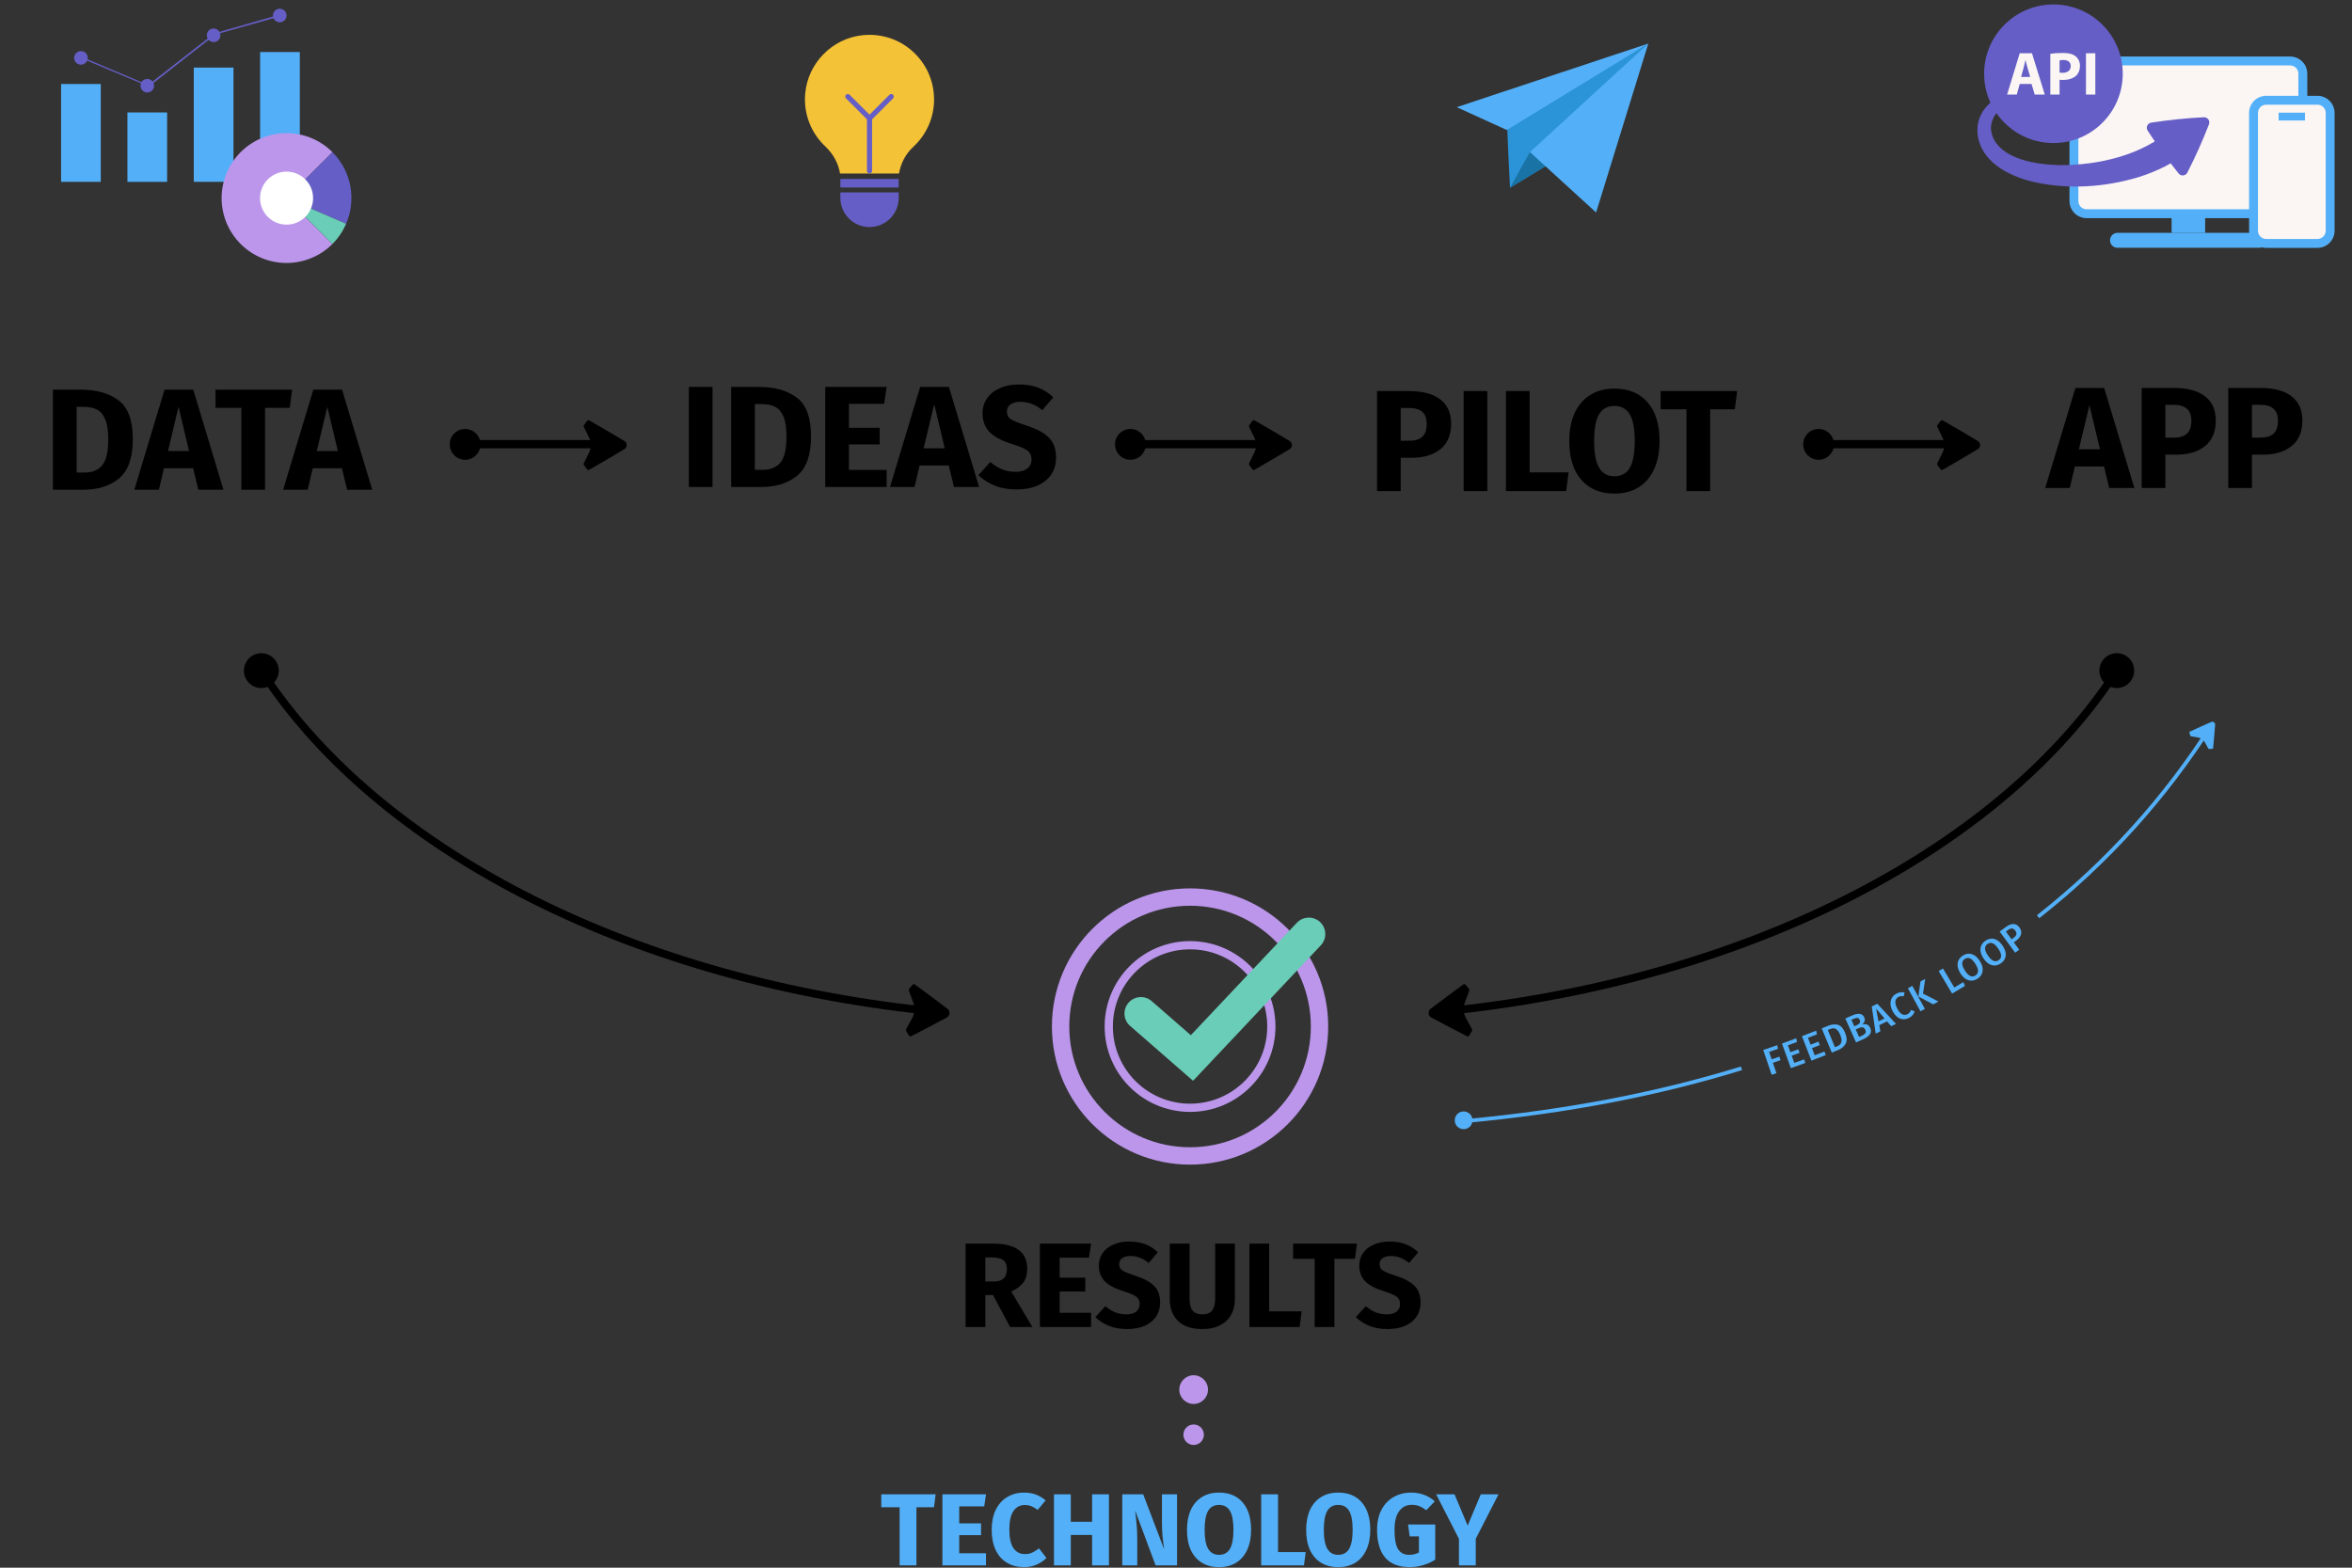 <svg width="270" height="180" viewBox="0 0 270 180" fill="none" xmlns="http://www.w3.org/2000/svg">
<rect x="0" y="0" width="270" height="180" fill="#333333" stroke="none"/>
<path d="M173.035 14.293C172.973 14.572 173.343 21.551 173.343 21.551L182.423 16.037L189.216 5L173.034 14.293H173.035Z" fill="#2B93D8"/>
<path d="M175.629 17.461L173.343 21.551L178.984 18.156L175.629 17.461Z" fill="#1973A5"/>
<path d="M189.218 5L175.629 17.461L183.226 24.398L189.218 5Z" fill="#53B0F8"/>
<path d="M189.218 5L167.228 12.305L172.973 14.926L189.218 5Z" fill="#53B0F8"/>
<path d="M161.791 44.902C163.306 44.902 164.483 45.217 165.323 45.847C166.163 46.477 166.583 47.411 166.583 48.649C166.583 49.942 166.168 50.92 165.339 51.584C164.521 52.236 163.422 52.562 162.04 52.562H160.797V56.392H158.078V44.902H161.791ZM161.808 50.605C162.449 50.605 162.935 50.456 163.267 50.158C163.61 49.848 163.781 49.345 163.781 48.649C163.781 47.444 163.107 46.842 161.758 46.842H160.797V50.605H161.808ZM170.738 44.902V56.392H168.019V44.902H170.738ZM175.595 44.902V54.236H180.071L179.79 56.392H172.876V44.902H175.595ZM185.322 44.62C186.958 44.62 188.229 45.145 189.135 46.195C190.053 47.245 190.511 48.726 190.511 50.639C190.511 51.888 190.301 52.965 189.881 53.872C189.472 54.778 188.876 55.474 188.091 55.961C187.317 56.436 186.394 56.673 185.322 56.673C184.25 56.673 183.327 56.436 182.553 55.961C181.78 55.485 181.183 54.8 180.763 53.905C180.354 52.998 180.149 51.91 180.149 50.639C180.149 49.401 180.354 48.328 180.763 47.422C181.183 46.516 181.78 45.825 182.553 45.35C183.327 44.864 184.25 44.62 185.322 44.62ZM185.322 46.61C184.537 46.61 183.952 46.93 183.565 47.571C183.189 48.201 183.001 49.224 183.001 50.639C183.001 52.053 183.194 53.081 183.581 53.722C183.968 54.363 184.548 54.684 185.322 54.684C186.118 54.684 186.704 54.369 187.079 53.739C187.466 53.098 187.66 52.064 187.66 50.639C187.66 49.213 187.466 48.185 187.079 47.555C186.693 46.925 186.107 46.61 185.322 46.61ZM199.419 44.902L199.153 46.991H196.318V56.392H193.599V46.991H190.632V44.902H199.419Z" fill="black"/>
<path d="M81.797 44.427V55.916H79.078V44.427H81.797ZM87.135 44.427C88.936 44.427 90.379 44.836 91.462 45.653C92.556 46.46 93.103 47.947 93.103 50.113C93.103 52.246 92.573 53.75 91.512 54.623C90.451 55.485 89.074 55.916 87.383 55.916H83.935V44.427H87.135ZM86.654 46.4V53.943H87.549C88.444 53.943 89.124 53.667 89.588 53.114C90.053 52.55 90.285 51.55 90.285 50.113C90.285 49.13 90.169 48.367 89.937 47.825C89.704 47.284 89.389 46.913 88.992 46.715C88.594 46.505 88.102 46.4 87.516 46.4H86.654ZM101.78 44.427L101.498 46.366H97.453V49.118H100.984V51.025H97.453V53.96H101.78V55.916H94.734V44.427H101.78ZM109.512 55.916L108.915 53.446H105.566L104.986 55.916H102.168L105.633 44.427H108.932L112.397 55.916H109.512ZM106.031 51.473H108.451L107.241 46.4L106.031 51.473ZM116.937 44.145C117.799 44.145 118.545 44.266 119.175 44.51C119.816 44.753 120.397 45.123 120.916 45.62L119.656 47.096C118.871 46.455 118.031 46.134 117.136 46.134C116.661 46.134 116.285 46.234 116.009 46.433C115.732 46.621 115.594 46.897 115.594 47.262C115.594 47.516 115.655 47.726 115.777 47.892C115.898 48.046 116.114 48.196 116.423 48.339C116.733 48.483 117.197 48.654 117.816 48.853C118.988 49.229 119.85 49.693 120.402 50.246C120.955 50.788 121.231 51.561 121.231 52.567C121.231 53.285 121.049 53.921 120.684 54.474C120.319 55.015 119.794 55.441 119.109 55.75C118.424 56.049 117.611 56.198 116.672 56.198C115.732 56.198 114.898 56.049 114.168 55.75C113.45 55.452 112.831 55.054 112.312 54.556L113.688 53.048C114.13 53.424 114.583 53.705 115.047 53.893C115.522 54.081 116.036 54.175 116.589 54.175C117.153 54.175 117.595 54.054 117.915 53.81C118.247 53.556 118.413 53.208 118.413 52.766C118.413 52.479 118.352 52.241 118.23 52.053C118.109 51.854 117.899 51.677 117.6 51.523C117.302 51.368 116.871 51.202 116.307 51.025C115.036 50.638 114.13 50.163 113.588 49.599C113.058 49.036 112.792 48.323 112.792 47.461C112.792 46.797 112.969 46.217 113.323 45.72C113.677 45.211 114.168 44.825 114.798 44.559C115.428 44.283 116.141 44.145 116.937 44.145Z" fill="black"/>
<path d="M107.227 11.415C107.227 13.57 106.307 15.512 104.836 16.867C103.959 17.673 103.4 18.758 103.205 19.92H96.434C96.238 18.735 95.633 17.653 94.742 16.812C93.149 15.316 92.218 13.124 92.437 10.721C92.752 7.255 95.514 4.43 98.974 4.047C103.443 3.552 107.225 7.041 107.225 11.413L107.227 11.415Z" fill="#F4C237"/>
<path d="M99.818 13.876C99.743 13.876 99.667 13.848 99.61 13.789L97.117 11.296C97.001 11.18 97.001 10.993 97.117 10.88C97.232 10.765 97.419 10.765 97.532 10.88L99.818 13.166L102.104 10.88C102.219 10.765 102.406 10.765 102.52 10.88C102.633 10.995 102.635 11.182 102.52 11.296L100.026 13.789C99.969 13.846 99.894 13.876 99.818 13.876Z" fill="#655EC6"/>
<path d="M99.818 19.921C99.656 19.921 99.523 19.795 99.523 19.64V13.57C99.523 13.415 99.656 13.289 99.818 13.289C99.981 13.289 100.113 13.415 100.113 13.57V19.64C100.113 19.795 99.981 19.921 99.818 19.921Z" fill="#655EC6"/>
<path d="M99.814 26.069C101.667 26.069 103.164 24.573 103.164 22.727V22.086H96.472V22.727C96.472 24.573 97.968 26.069 99.814 26.069Z" fill="#655EC6"/>
<path d="M103.164 20.544H96.472V21.527H103.164V20.544Z" fill="#655EC6"/>
<path d="M242.129 56.033L241.532 53.562H238.183L237.603 56.033H234.784L238.25 44.543H241.549L245.014 56.033H242.129ZM238.647 51.59H241.068L239.858 46.516L238.647 51.59ZM249.571 44.543C251.085 44.543 252.262 44.858 253.102 45.488C253.942 46.118 254.362 47.052 254.362 48.29C254.362 49.583 253.948 50.562 253.119 51.225C252.301 51.877 251.201 52.203 249.819 52.203H248.576V56.033H245.857V44.543H249.571ZM249.587 50.246C250.228 50.246 250.715 50.097 251.046 49.799C251.389 49.489 251.56 48.986 251.56 48.29C251.56 47.085 250.886 46.483 249.537 46.483H248.576V50.246H249.587ZM259.512 44.543C261.026 44.543 262.203 44.858 263.043 45.488C263.883 46.118 264.303 47.052 264.303 48.29C264.303 49.583 263.889 50.562 263.06 51.225C262.242 51.877 261.142 52.203 259.76 52.203H258.517V56.033H255.798V44.543H259.512ZM259.528 50.246C260.169 50.246 260.656 50.097 260.987 49.799C261.33 49.489 261.501 48.986 261.501 48.29C261.501 47.085 260.827 46.483 259.479 46.483H258.517V50.246H259.528Z" fill="black"/>
<g clip-path="url(#clip0_154_2044)">
<path d="M238.08 23.086V8.454C238.08 7.651 238.732 7.001 239.533 7.001H262.901C263.703 7.001 264.353 7.653 264.353 8.454V23.086C264.353 23.888 263.702 24.539 262.901 24.539H239.533C238.73 24.539 238.08 23.887 238.08 23.086Z" fill="#FBF6F4"/>
<path d="M262.9 25.05H239.533C238.45 25.05 237.569 24.168 237.569 23.086V8.454C237.569 7.37 238.451 6.49 239.533 6.49H262.901C263.984 6.49 264.865 7.371 264.865 8.454V23.086C264.865 24.169 263.983 25.05 262.901 25.05H262.9ZM239.533 7.512C239.013 7.512 238.591 7.935 238.591 8.454V23.086C238.591 23.605 239.014 24.027 239.533 24.027H262.901C263.42 24.027 263.843 23.605 263.843 23.086V8.454C263.843 7.935 263.42 7.512 262.901 7.512H239.533Z" fill="#53B0F8"/>
<path d="M253.141 24.795H249.291V26.735H253.141V24.795Z" fill="#53B0F8"/>
<path d="M259.353 26.734H243.079C242.605 26.734 242.221 27.118 242.221 27.592V27.593C242.221 28.067 242.605 28.45 243.079 28.45H259.353C259.826 28.45 260.21 28.067 260.21 27.593V27.592C260.21 27.118 259.826 26.734 259.353 26.734Z" fill="#53B0F8"/>
<path d="M258.695 26.497V12.964C258.695 12.161 259.347 11.511 260.148 11.511H266.034C266.837 11.511 267.487 12.162 267.487 12.964V26.497C267.487 27.299 266.836 27.95 266.034 27.95H260.148C259.346 27.95 258.695 27.298 258.695 26.497Z" fill="#FBF6F4"/>
<path d="M266.035 28.46H260.148C259.065 28.46 258.185 27.579 258.185 26.497V12.963C258.185 11.88 259.066 10.999 260.148 10.999H266.035C267.118 10.999 267.999 11.881 267.999 12.963V26.497C267.999 27.58 267.117 28.46 266.035 28.46ZM260.15 12.022C259.63 12.022 259.208 12.445 259.208 12.963V26.497C259.208 27.015 259.631 27.438 260.15 27.438H266.036C266.556 27.438 266.978 27.015 266.978 26.497V12.963C266.978 12.443 266.555 12.022 266.036 12.022H260.15Z" fill="#53B0F8"/>
<path d="M264.37 13.172H261.813V13.597H264.37V13.172Z" fill="#FBF6F4"/>
<path d="M264.606 12.937H261.578V13.834H264.606V12.937Z" fill="#53B0F8"/>
<path d="M239.365 8.657C236.418 9.223 227.284 11.334 228.701 15.563C229.68 18.299 233.763 18.894 236.362 18.957C240.858 18.997 245.953 17.832 249.317 14.774L251.475 17.128C249.719 18.678 247.613 19.672 245.415 20.364C241.598 21.492 237.497 21.778 233.594 20.922C230.938 20.32 227.85 18.904 227.117 15.998C225.842 10.111 235.238 8.811 239.365 8.655V8.657Z" fill="#655EC6"/>
<path d="M235.727 16.424C240.121 16.424 243.683 12.861 243.683 8.467C243.683 4.073 240.121 0.511 235.727 0.511C231.333 0.511 227.771 4.073 227.771 8.467C227.771 12.861 231.333 16.424 235.727 16.424Z" fill="#655EC6"/>
<path d="M231.856 9.639L231.518 10.857H230.406L231.855 6.114H233.262L234.733 10.857H233.579L233.212 9.639H231.854H231.856ZM233.059 8.837L232.764 7.831C232.679 7.55 232.595 7.199 232.525 6.916H232.511C232.44 7.197 232.37 7.556 232.292 7.831L232.011 8.837H233.06H233.059Z" fill="#FBF6F4"/>
<path d="M235.37 6.178C235.701 6.122 236.165 6.08 236.819 6.08C237.473 6.08 237.952 6.206 238.268 6.459C238.571 6.698 238.775 7.093 238.775 7.557C238.775 8.02 238.619 8.415 238.338 8.682C237.973 9.027 237.431 9.182 236.797 9.182C236.657 9.182 236.53 9.175 236.43 9.16V10.856H235.369V6.177L235.37 6.178ZM236.432 8.331C236.524 8.353 236.636 8.359 236.791 8.359C237.361 8.359 237.712 8.07 237.712 7.585C237.712 7.149 237.409 6.888 236.875 6.888C236.657 6.888 236.508 6.91 236.432 6.931V8.331Z" fill="#FBF6F4"/>
<path d="M240.536 6.114V10.857H239.459V6.114H240.536Z" fill="#FBF6F4"/>
<path d="M252.994 13.462C253.428 13.44 253.739 13.872 253.582 14.276C252.849 16.164 252.02 18.014 251.097 19.818C250.899 20.204 250.37 20.259 250.098 19.921C248.829 18.341 247.642 16.698 246.541 14.998C246.304 14.633 246.523 14.147 246.952 14.081C248.954 13.772 250.971 13.565 252.994 13.462Z" fill="#655EC6"/>
</g>
<path d="M11.568 9.648H7.014V20.878H11.568V9.648Z" fill="#53B0F8"/>
<path d="M19.184 12.911H14.629V20.88H19.184V12.911Z" fill="#53B0F8"/>
<path d="M26.801 7.758H22.246V20.878H26.801V7.758Z" fill="#53B0F8"/>
<path d="M34.416 5.976H29.861V20.878H34.416V5.976Z" fill="#53B0F8"/>
<path d="M9.281 6.49L17.008 9.758L24.61 3.826L32.091 1.682L32.134 1.691L31.97 1.618L32.34 1.603L32.14 1.88L24.738 3.96L17.104 9.928L17.074 9.934L9.31 6.673" fill="#655EC6"/>
<path d="M9.292 7.425C8.861 7.425 8.512 7.076 8.512 6.645C8.512 6.214 8.861 5.865 9.292 5.865C9.723 5.865 10.072 6.214 10.072 6.645C10.072 7.076 9.723 7.425 9.292 7.425Z" fill="#655EC6"/>
<path d="M16.908 10.623C16.477 10.623 16.127 10.274 16.127 9.843C16.127 9.412 16.477 9.063 16.908 9.063C17.338 9.063 17.688 9.412 17.688 9.843C17.688 10.274 17.338 10.623 16.908 10.623Z" fill="#655EC6"/>
<path d="M24.522 4.833C24.092 4.833 23.742 4.484 23.742 4.053C23.742 3.622 24.092 3.273 24.522 3.273C24.953 3.273 25.303 3.622 25.303 4.053C25.303 4.484 24.953 4.833 24.522 4.833Z" fill="#655EC6"/>
<path d="M32.115 2.56C31.684 2.56 31.335 2.211 31.335 1.78C31.335 1.349 31.684 1 32.115 1C32.546 1 32.895 1.349 32.895 1.78C32.895 2.211 32.546 2.56 32.115 2.56Z" fill="#655EC6"/>
<path d="M9.277 44.742C11.079 44.742 12.521 45.151 13.605 45.969C14.699 46.776 15.246 48.263 15.246 50.429C15.246 52.562 14.716 54.066 13.654 54.939C12.593 55.801 11.217 56.232 9.526 56.232H6.078V44.742H9.277ZM8.797 46.715V54.259H9.692C10.587 54.259 11.267 53.983 11.731 53.43C12.195 52.866 12.428 51.866 12.428 50.429C12.428 49.446 12.312 48.683 12.079 48.141C11.847 47.6 11.532 47.229 11.134 47.03C10.736 46.82 10.245 46.715 9.659 46.715H8.797ZM22.766 56.232L22.169 53.762H18.82L18.24 56.232H15.422L18.887 44.742H22.186L25.651 56.232H22.766ZM19.285 51.789H21.705L20.495 46.715L19.285 51.789ZM33.527 44.742L33.262 46.831H30.427V56.232H27.708V46.831H24.74V44.742H33.527ZM39.848 56.232L39.251 53.762H35.902L35.321 56.232H32.503L35.968 44.742H39.267L42.732 56.232H39.848ZM36.366 51.789H38.786L37.576 46.715L36.366 51.789Z" fill="black"/>
<path d="M38.164 28.013L32.893 22.742L38.164 17.471C35.253 14.56 30.535 14.56 27.624 17.471C24.713 20.383 24.713 25.1 27.624 28.011C30.535 30.922 35.253 30.922 38.164 28.011V28.013Z" fill="#BB96EB"/>
<path d="M38.164 17.474L32.894 22.744L39.732 25.697C40.906 22.975 40.388 19.699 38.164 17.476V17.474Z" fill="#655EC6"/>
<path d="M39.732 25.695L32.894 22.742L38.164 28.013C38.852 27.325 39.37 26.536 39.732 25.695Z" fill="#6ACDB7"/>
<path d="M34.677 25.219C36.041 24.236 36.35 22.333 35.367 20.968C34.383 19.604 32.48 19.295 31.116 20.278C29.751 21.261 29.442 23.165 30.425 24.529C31.409 25.894 33.312 26.203 34.677 25.219Z" fill="white"/>
<path d="M53.395 52.79C54.371 52.79 55.163 51.999 55.163 51.022C55.163 50.046 54.371 49.254 53.395 49.254C52.418 49.254 51.627 50.046 51.627 51.022C51.627 51.999 52.418 52.79 53.395 52.79Z" fill="black"/>
<path d="M54 51H70" stroke="black" stroke-width="0.945" stroke-miterlimit="10"/>
<path d="M67.663 53.928C68.337 53.558 70.837 52.071 71.666 51.578C71.834 51.478 71.936 51.298 71.936 51.104C71.936 50.909 71.834 50.73 71.666 50.629C70.837 50.134 68.335 48.65 67.663 48.279C67.568 48.228 67.451 48.253 67.387 48.34L67.043 48.799C66.994 48.863 66.987 48.95 67.022 49.024L67.625 50.254C67.755 50.52 67.823 50.811 67.823 51.107C67.823 51.404 67.755 51.695 67.625 51.961L67.022 53.191C66.987 53.263 66.996 53.35 67.043 53.416L67.387 53.875C67.451 53.96 67.568 53.986 67.663 53.935V53.928Z" fill="black"/>
<path d="M129.768 52.79C130.745 52.79 131.537 51.999 131.537 51.022C131.537 50.046 130.745 49.254 129.768 49.254C128.792 49.254 128 50.046 128 51.022C128 51.999 128.792 52.79 129.768 52.79Z" fill="black"/>
<path d="M130.374 51H146.374" stroke="black" stroke-width="0.945" stroke-miterlimit="10"/>
<path d="M144.036 53.928C144.711 53.558 147.21 52.071 148.039 51.578C148.208 51.478 148.31 51.298 148.31 51.104C148.31 50.909 148.208 50.73 148.039 50.629C147.21 50.134 144.709 48.65 144.036 48.279C143.942 48.228 143.825 48.253 143.761 48.34L143.417 48.799C143.368 48.863 143.36 48.95 143.396 49.024L143.999 50.254C144.129 50.52 144.197 50.811 144.197 51.107C144.197 51.404 144.129 51.695 143.999 51.961L143.396 53.191C143.36 53.263 143.369 53.35 143.417 53.416L143.761 53.875C143.825 53.96 143.942 53.986 144.036 53.935V53.928Z" fill="black"/>
<path d="M208.768 52.79C209.745 52.79 210.537 51.999 210.537 51.022C210.537 50.046 209.745 49.254 208.768 49.254C207.792 49.254 207 50.046 207 51.022C207 51.999 207.792 52.79 208.768 52.79Z" fill="black"/>
<path d="M209.374 51H225.374" stroke="black" stroke-width="0.945" stroke-miterlimit="10"/>
<path d="M223.036 53.928C223.711 53.558 226.21 52.071 227.039 51.578C227.208 51.478 227.31 51.298 227.31 51.104C227.31 50.909 227.208 50.73 227.039 50.629C226.21 50.134 223.709 48.65 223.036 48.279C222.942 48.228 222.825 48.253 222.761 48.34L222.417 48.799C222.368 48.863 222.36 48.95 222.396 49.024L222.999 50.254C223.129 50.52 223.197 50.811 223.197 51.107C223.197 51.404 223.129 51.695 222.999 51.961L222.396 53.191C222.36 53.263 222.369 53.35 222.417 53.416L222.761 53.875C222.825 53.96 222.942 53.986 223.036 53.935V53.928Z" fill="black"/>
<path d="M30 77C43.1 97.219 71.582 112.251 106 116" stroke="black" stroke-width="0.894" stroke-miterlimit="10"/>
<path d="M30 79C31.105 79 32 78.105 32 77C32 75.895 31.105 75 30 75C28.895 75 28 75.895 28 77C28 78.105 28.895 79 30 79Z" fill="black"/>
<path d="M104.603 118.976C105.29 118.64 107.849 117.275 108.7 116.823C108.87 116.731 108.984 116.55 108.998 116.345C109.013 116.14 108.926 115.943 108.77 115.825C107.994 115.24 105.654 113.479 105.021 113.037C104.932 112.975 104.817 112.993 104.746 113.078L104.375 113.533C104.323 113.596 104.308 113.688 104.338 113.766L104.837 115.106C104.945 115.395 104.989 115.708 104.967 116.02C104.945 116.331 104.857 116.634 104.711 116.903L104.029 118.148C103.989 118.221 103.991 118.313 104.033 118.385L104.336 118.895C104.393 118.99 104.505 119.026 104.601 118.98L104.603 118.976Z" fill="black"/>
<path d="M243 77C229.9 97.219 201.418 112.251 167 116" stroke="black" stroke-width="0.894" stroke-miterlimit="10"/>
<path d="M243 79C241.895 79 241 78.105 241 77C241 75.895 241.895 75 243 75C244.105 75 245 75.895 245 77C245 78.105 244.105 79 243 79Z" fill="black"/>
<path d="M168.397 118.976C167.71 118.64 165.151 117.275 164.3 116.823C164.13 116.731 164.016 116.55 164.002 116.345C163.987 116.14 164.074 115.943 164.23 115.825C165.006 115.24 167.346 113.479 167.979 113.037C168.068 112.975 168.183 112.993 168.254 113.078L168.625 113.533C168.677 113.596 168.692 113.688 168.662 113.766L168.163 115.106C168.055 115.395 168.011 115.708 168.033 116.02C168.055 116.331 168.143 116.634 168.289 116.903L168.971 118.148C169.011 118.221 169.009 118.313 168.967 118.385L168.664 118.895C168.607 118.99 168.495 119.026 168.399 118.98L168.397 118.976Z" fill="black"/>
<path d="M168.019 129.651C168.583 129.651 169.039 129.195 169.039 128.632C169.039 128.069 168.583 127.612 168.019 127.612C167.456 127.612 167 128.069 167 128.632C167 129.195 167.456 129.651 168.019 129.651Z" fill="#53B0F8"/>
<path d="M251.398 83.996C251.342 84.023 251.317 84.087 251.335 84.146L251.437 84.461C251.451 84.505 251.489 84.538 251.536 84.545L252.315 84.671C252.483 84.698 252.644 84.763 252.783 84.862C252.922 84.961 253.037 85.09 253.119 85.24L253.498 85.933C253.52 85.974 253.563 85.998 253.61 85.997L253.94 85.987C254.002 85.986 254.053 85.939 254.06 85.878C254.11 85.437 254.243 83.766 254.287 83.21C254.296 83.099 254.244 82.99 254.153 82.926C254.061 82.861 253.942 82.849 253.84 82.895C253.331 83.121 251.799 83.802 251.401 83.997L251.398 83.996Z" fill="#53B0F8"/>
<path d="M233.964 105.258C241.992 98.938 248.608 91.529 253.92 83.2" stroke="#53B0F8" stroke-width="0.436" stroke-miterlimit="10"/>
<path d="M168.301 128.71C179.928 127.636 190.446 125.588 199.918 122.661" stroke="#53B0F8" stroke-width="0.436" stroke-miterlimit="10"/>
<path d="M203.381 123.405L202.41 120.556L204.022 120.006L204.102 120.43L203.091 120.774L203.382 121.628L204.26 121.328L204.398 121.732L203.521 122.032L203.926 123.219L203.381 123.405Z" fill="#53B0F8"/>
<path d="M206.201 119.218L206.289 119.641L205.245 120.021L205.532 120.811L206.442 120.481L206.588 120.881L205.678 121.211L205.981 122.042L207.099 121.636L207.246 122.041L205.588 122.645L204.559 119.815L206.2 119.218H206.201Z" fill="#53B0F8"/>
<path d="M208.483 118.339L208.581 118.76L207.545 119.162L207.849 119.946L208.751 119.596L208.905 119.995L208.004 120.345L208.324 121.169L209.433 120.739L209.588 121.141L207.944 121.779L206.854 118.972L208.483 118.34V118.339Z" fill="#53B0F8"/>
<path d="M210.968 117.661C211.307 117.749 211.587 118.056 211.806 118.581C212.021 119.096 212.044 119.511 211.877 119.828C211.71 120.145 211.431 120.385 211.04 120.547L210.284 120.862L209.127 118.082L209.811 117.798C210.242 117.618 210.629 117.573 210.969 117.661H210.968ZM209.822 118.26L210.646 120.243L210.908 120.134C211.144 120.036 211.299 119.886 211.372 119.684C211.445 119.483 211.403 119.192 211.245 118.814C211.136 118.552 211.018 118.362 210.889 118.248C210.761 118.133 210.631 118.072 210.498 118.068C210.365 118.064 210.222 118.093 210.066 118.159L209.821 118.261L209.822 118.26Z" fill="#53B0F8"/>
<path d="M214.309 117.63C214.469 117.679 214.595 117.808 214.688 118.013C214.816 118.3 214.807 118.548 214.658 118.759C214.511 118.971 214.255 119.157 213.893 119.319L213.066 119.69L211.836 116.942L212.556 116.619C213.314 116.279 213.798 116.344 214.007 116.81C214.08 116.972 214.09 117.126 214.038 117.272C213.985 117.418 213.894 117.537 213.764 117.63C213.968 117.58 214.15 117.58 214.31 117.63H214.309ZM212.533 117.093L212.866 117.837L213.188 117.693C213.334 117.628 213.434 117.544 213.491 117.441C213.546 117.338 213.546 117.223 213.489 117.095C213.43 116.962 213.344 116.889 213.231 116.876C213.118 116.863 212.968 116.898 212.78 116.983L212.533 117.093ZM214.125 118.639C214.201 118.535 214.202 118.402 214.13 118.24C214.061 118.083 213.961 117.993 213.834 117.967C213.707 117.942 213.559 117.967 213.392 118.041L213.03 118.203L213.415 119.062L213.721 118.925C213.915 118.839 214.049 118.743 214.125 118.64V118.639Z" fill="#53B0F8"/>
<path d="M217.1 117.826L216.63 117.278L215.73 117.71L215.862 118.42L215.324 118.678L214.869 115.559L215.509 115.251L217.65 117.564L217.1 117.827V117.826ZM215.644 117.268L216.336 116.936L215.369 115.806L215.644 117.269V117.268Z" fill="#53B0F8"/>
<path d="M218.177 113.931C218.321 113.915 218.477 113.925 218.643 113.962L218.537 114.398C218.315 114.352 218.117 114.373 217.944 114.461C217.744 114.562 217.625 114.725 217.587 114.947C217.549 115.169 217.618 115.451 217.793 115.795C217.965 116.132 218.152 116.351 218.354 116.453C218.557 116.556 218.758 116.555 218.96 116.452C219.065 116.398 219.15 116.331 219.215 116.252C219.278 116.172 219.339 116.073 219.396 115.957L219.792 116.136C219.749 116.276 219.674 116.412 219.567 116.545C219.461 116.678 219.322 116.788 219.151 116.875C218.918 116.993 218.685 117.045 218.451 117.027C218.217 117.01 217.997 116.92 217.791 116.76C217.585 116.6 217.407 116.37 217.254 116.073C217.105 115.781 217.028 115.503 217.023 115.242C217.019 114.981 217.077 114.75 217.199 114.55C217.321 114.351 217.493 114.195 217.715 114.081C217.878 113.998 218.032 113.948 218.178 113.933L218.177 113.931Z" fill="#53B0F8"/>
<path d="M219.527 113.197L220.968 115.841L220.463 116.116L219.022 113.473L219.527 113.197ZM221.012 112.389L220.75 114.085L222.526 114.993L221.926 115.32L220.223 114.417L220.466 112.688L221.013 112.389H221.012Z" fill="#53B0F8"/>
<path d="M223.046 111.202L224.349 113.383L225.385 112.764L225.57 113.202L224.096 114.082L222.552 111.497L223.045 111.202H223.046Z" fill="#53B0F8"/>
<path d="M226.013 109.504C226.245 109.501 226.469 109.57 226.685 109.712C226.901 109.854 227.097 110.065 227.274 110.344C227.451 110.62 227.555 110.887 227.591 111.143C227.626 111.399 227.594 111.633 227.494 111.845C227.394 112.056 227.232 112.233 227.006 112.376C226.779 112.521 226.548 112.595 226.316 112.597C226.084 112.601 225.859 112.531 225.643 112.39C225.426 112.25 225.229 112.039 225.051 111.76C224.877 111.485 224.771 111.219 224.735 110.961C224.699 110.704 224.732 110.469 224.832 110.257C224.934 110.044 225.097 109.867 225.322 109.724C225.55 109.579 225.781 109.505 226.013 109.503V109.504ZM225.256 110.612C225.251 110.831 225.353 111.105 225.563 111.436C225.966 112.071 226.369 112.261 226.771 112.006C226.967 111.882 227.067 111.711 227.073 111.494C227.078 111.277 226.975 111.003 226.763 110.668C226.553 110.337 226.349 110.128 226.15 110.041C225.952 109.954 225.755 109.972 225.559 110.097C225.363 110.221 225.261 110.393 225.256 110.612Z" fill="#53B0F8"/>
<path d="M228.595 107.774C228.827 107.763 229.053 107.825 229.273 107.959C229.493 108.093 229.697 108.298 229.884 108.571C230.069 108.843 230.184 109.105 230.228 109.36C230.272 109.615 230.248 109.85 230.155 110.064C230.063 110.278 229.906 110.461 229.686 110.611C229.463 110.764 229.235 110.846 229.004 110.857C228.772 110.867 228.546 110.806 228.325 110.672C228.104 110.538 227.899 110.336 227.712 110.063C227.528 109.793 227.415 109.532 227.369 109.276C227.324 109.02 227.349 108.784 227.442 108.569C227.536 108.354 227.693 108.171 227.914 108.02C228.137 107.868 228.365 107.786 228.596 107.775L228.595 107.774ZM227.876 108.907C227.878 109.126 227.989 109.397 228.21 109.721C228.635 110.341 229.043 110.518 229.437 110.249C229.628 110.118 229.723 109.944 229.721 109.727C229.719 109.51 229.607 109.239 229.383 108.913C229.162 108.59 228.951 108.387 228.749 108.307C228.548 108.226 228.352 108.251 228.16 108.382C227.968 108.513 227.874 108.688 227.875 108.907H227.876Z" fill="#53B0F8"/>
<path d="M231.138 106.094C231.405 106.097 231.632 106.227 231.821 106.485C232.018 106.754 232.079 107.02 232.005 107.282C231.93 107.543 231.749 107.78 231.46 107.991L231.176 108.199L231.796 109.046L231.332 109.386L229.554 106.957L230.271 106.432C230.582 106.205 230.872 106.092 231.138 106.095V106.094ZM231.47 107.29C231.504 107.159 231.459 107.009 231.335 106.84C231.124 106.551 230.851 106.531 230.516 106.776L230.267 106.959L230.92 107.852L231.169 107.669C231.336 107.547 231.436 107.42 231.47 107.29Z" fill="#53B0F8"/>
<path d="M113.997 148.704H113.112V152.366H110.846V142.788H113.983C115.291 142.788 116.273 143.028 116.927 143.507C117.59 143.986 117.922 144.719 117.922 145.704C117.922 146.322 117.775 146.838 117.48 147.252C117.185 147.658 116.72 148.003 116.084 148.289L118.516 152.366H115.959L113.997 148.704ZM113.112 147.142H114.066C114.573 147.142 114.951 147.027 115.199 146.796C115.457 146.566 115.586 146.202 115.586 145.704C115.586 145.244 115.448 144.907 115.172 144.695C114.904 144.484 114.49 144.378 113.928 144.378H113.112V147.142ZM125.25 142.788L125.015 144.405H121.643V146.7H124.586V148.289H121.643V150.735H125.25V152.366H119.376V142.788H125.25ZM129.598 142.553C130.317 142.553 130.939 142.655 131.464 142.857C131.998 143.06 132.482 143.369 132.915 143.783L131.865 145.013C131.21 144.479 130.51 144.212 129.764 144.212C129.368 144.212 129.054 144.295 128.824 144.461C128.594 144.617 128.478 144.848 128.478 145.152C128.478 145.364 128.529 145.539 128.63 145.677C128.732 145.806 128.912 145.93 129.17 146.05C129.427 146.17 129.814 146.313 130.33 146.478C131.307 146.792 132.026 147.179 132.487 147.639C132.947 148.091 133.178 148.736 133.178 149.574C133.178 150.173 133.026 150.703 132.722 151.164C132.417 151.615 131.98 151.97 131.409 152.228C130.837 152.477 130.16 152.601 129.377 152.601C128.594 152.601 127.898 152.477 127.29 152.228C126.691 151.979 126.175 151.648 125.742 151.233L126.889 149.975C127.258 150.288 127.635 150.523 128.022 150.68C128.419 150.837 128.847 150.915 129.308 150.915C129.778 150.915 130.146 150.814 130.413 150.611C130.69 150.399 130.828 150.109 130.828 149.74C130.828 149.501 130.777 149.303 130.676 149.146C130.575 148.98 130.4 148.833 130.151 148.704C129.902 148.575 129.543 148.436 129.073 148.289C128.013 147.966 127.258 147.57 126.806 147.1C126.364 146.63 126.143 146.036 126.143 145.317C126.143 144.765 126.29 144.281 126.585 143.866C126.88 143.442 127.29 143.12 127.815 142.899C128.34 142.668 128.935 142.553 129.598 142.553ZM141.764 149.187C141.764 149.842 141.621 150.427 141.336 150.943C141.059 151.459 140.64 151.864 140.078 152.159C139.516 152.454 138.83 152.601 138.019 152.601C136.802 152.601 135.876 152.292 135.241 151.675C134.605 151.058 134.287 150.229 134.287 149.187V142.788H136.554V149.091C136.554 149.708 136.669 150.169 136.899 150.473C137.139 150.768 137.512 150.915 138.019 150.915C138.535 150.915 138.908 150.768 139.138 150.473C139.378 150.169 139.498 149.708 139.498 149.091V142.788H141.764V149.187ZM145.694 142.788V150.569H149.426L149.191 152.366H143.428V142.788H145.694ZM155.769 142.788L155.548 144.53H153.185V152.366H150.918V144.53H148.444V142.788H155.769ZM159.494 142.553C160.213 142.553 160.835 142.655 161.36 142.857C161.894 143.06 162.378 143.369 162.811 143.783L161.761 145.013C161.107 144.479 160.406 144.212 159.66 144.212C159.264 144.212 158.951 144.295 158.72 144.461C158.49 144.617 158.375 144.848 158.375 145.152C158.375 145.364 158.425 145.539 158.527 145.677C158.628 145.806 158.808 145.93 159.066 146.05C159.324 146.17 159.711 146.313 160.227 146.478C161.203 146.792 161.922 147.179 162.383 147.639C162.844 148.091 163.074 148.736 163.074 149.574C163.074 150.173 162.922 150.703 162.618 151.164C162.314 151.615 161.876 151.97 161.305 152.228C160.733 152.477 160.056 152.601 159.273 152.601C158.49 152.601 157.794 152.477 157.186 152.228C156.587 151.979 156.071 151.648 155.638 151.233L156.785 149.975C157.154 150.288 157.532 150.523 157.919 150.68C158.315 150.837 158.743 150.915 159.204 150.915C159.674 150.915 160.042 150.814 160.31 150.611C160.586 150.399 160.724 150.109 160.724 149.74C160.724 149.501 160.674 149.303 160.572 149.146C160.471 148.98 160.296 148.833 160.047 148.704C159.798 148.575 159.439 148.436 158.969 148.289C157.909 147.966 157.154 147.57 156.702 147.1C156.26 146.63 156.039 146.036 156.039 145.317C156.039 144.765 156.186 144.281 156.481 143.866C156.776 143.442 157.186 143.12 157.711 142.899C158.236 142.668 158.831 142.553 159.494 142.553Z" fill="black"/>
<path d="M107.406 171.578L107.218 173.061H105.205V179.736H103.274V173.061H101.166V171.578H107.406ZM113.187 171.578L112.987 172.955H110.114V174.909H112.622V176.263H110.114V178.347H113.187V179.736H108.184V171.578H113.187ZM117.551 171.378C118.061 171.378 118.513 171.452 118.905 171.601C119.305 171.75 119.682 171.974 120.035 172.272L119.117 173.367C118.874 173.179 118.634 173.038 118.399 172.943C118.163 172.849 117.912 172.802 117.645 172.802C117.096 172.802 116.66 173.034 116.339 173.497C116.025 173.96 115.868 174.674 115.868 175.639C115.868 176.589 116.025 177.295 116.339 177.758C116.66 178.214 117.104 178.441 117.669 178.441C117.967 178.441 118.238 178.386 118.481 178.276C118.725 178.159 118.988 177.994 119.27 177.782L120.129 178.889C119.823 179.195 119.451 179.446 119.011 179.642C118.579 179.838 118.101 179.936 117.575 179.936C116.821 179.936 116.166 179.772 115.609 179.442C115.051 179.112 114.616 178.626 114.302 177.982C113.996 177.331 113.843 176.55 113.843 175.639C113.843 174.752 114 173.987 114.314 173.344C114.635 172.7 115.075 172.213 115.632 171.884C116.197 171.546 116.837 171.378 117.551 171.378ZM125.371 179.736V176.24H122.922V179.736H120.991V171.578H122.922V174.733H125.371V171.578H127.302V179.736H125.371ZM135.119 179.736H132.658L130.304 173.414C130.382 174.034 130.441 174.584 130.48 175.062C130.527 175.533 130.551 176.095 130.551 176.746V179.736H128.832V171.578H131.234L133.647 177.912C133.475 176.836 133.388 175.824 133.388 174.874V171.578H135.119V179.736ZM139.935 171.378C141.097 171.378 141.999 171.75 142.643 172.496C143.294 173.242 143.62 174.293 143.62 175.651C143.62 176.538 143.471 177.303 143.173 177.947C142.882 178.59 142.458 179.085 141.901 179.43C141.352 179.768 140.696 179.936 139.935 179.936C139.174 179.936 138.518 179.768 137.969 179.43C137.42 179.093 136.996 178.606 136.698 177.97C136.407 177.327 136.262 176.554 136.262 175.651C136.262 174.772 136.407 174.011 136.698 173.367C136.996 172.724 137.42 172.233 137.969 171.896C138.518 171.55 139.174 171.378 139.935 171.378ZM139.935 172.79C139.378 172.79 138.962 173.018 138.687 173.473C138.42 173.92 138.287 174.646 138.287 175.651C138.287 176.656 138.424 177.386 138.699 177.841C138.974 178.296 139.386 178.524 139.935 178.524C140.5 178.524 140.916 178.3 141.183 177.853C141.458 177.397 141.595 176.664 141.595 175.651C141.595 174.639 141.458 173.909 141.183 173.461C140.908 173.014 140.492 172.79 139.935 172.79ZM146.709 171.578V178.206H149.888L149.688 179.736H144.779V171.578H146.709ZM153.617 171.378C154.778 171.378 155.681 171.75 156.324 172.496C156.976 173.242 157.301 174.293 157.301 175.651C157.301 176.538 157.152 177.303 156.854 177.947C156.564 178.59 156.14 179.085 155.583 179.43C155.033 179.768 154.378 179.936 153.617 179.936C152.855 179.936 152.2 179.768 151.65 179.43C151.101 179.093 150.677 178.606 150.379 177.97C150.089 177.327 149.943 176.554 149.943 175.651C149.943 174.772 150.089 174.011 150.379 173.367C150.677 172.724 151.101 172.233 151.65 171.896C152.2 171.55 152.855 171.378 153.617 171.378ZM153.617 172.79C153.059 172.79 152.643 173.018 152.369 173.473C152.102 173.92 151.968 174.646 151.968 175.651C151.968 176.656 152.106 177.386 152.38 177.841C152.655 178.296 153.067 178.524 153.617 178.524C154.182 178.524 154.598 178.3 154.864 177.853C155.139 177.397 155.277 176.664 155.277 175.651C155.277 174.639 155.139 173.909 154.864 173.461C154.59 173.014 154.174 172.79 153.617 172.79ZM161.992 171.378C163.044 171.378 163.95 171.711 164.711 172.378L163.734 173.402C163.444 173.183 163.173 173.026 162.922 172.932C162.679 172.83 162.396 172.779 162.074 172.779C161.47 172.779 160.987 173.018 160.626 173.497C160.265 173.968 160.085 174.686 160.085 175.651C160.085 176.695 160.222 177.437 160.497 177.876C160.771 178.308 161.199 178.524 161.78 178.524C162.188 178.524 162.557 178.433 162.887 178.253V176.405H161.827L161.639 175.039H164.759V179.077C164.335 179.352 163.868 179.564 163.358 179.713C162.847 179.862 162.337 179.936 161.827 179.936C160.587 179.936 159.653 179.575 159.025 178.853C158.397 178.123 158.083 177.056 158.083 175.651C158.083 174.756 158.252 173.987 158.589 173.344C158.935 172.7 159.402 172.213 159.99 171.884C160.587 171.546 161.254 171.378 161.992 171.378ZM172.025 171.578L169.411 176.675V179.736H167.481V176.687L164.867 171.578H166.974L168.481 175.168L169.988 171.578H172.025Z" fill="#53B0F8"/>
<path d="M136.614 132.724C144.822 132.724 151.476 126.07 151.476 117.862C151.476 109.654 144.822 103 136.614 103C128.406 103 121.752 109.654 121.752 117.862C121.752 126.07 128.406 132.724 136.614 132.724Z" stroke="#BB96EB" stroke-width="1.995" stroke-miterlimit="10"/>
<path d="M136.614 127.195C141.768 127.195 145.946 123.016 145.946 117.862C145.946 112.708 141.768 108.53 136.614 108.53C131.46 108.53 127.281 112.708 127.281 117.862C127.281 123.016 131.46 127.195 136.614 127.195Z" stroke="#BB96EB" stroke-width="0.945" stroke-miterlimit="10"/>
<path d="M130.973 116.372L136.83 121.478L150.248 107.247" stroke="#6ACDB7" stroke-width="3.778" stroke-miterlimit="10" stroke-linecap="round"/>
<circle cx="137.025" cy="159.553" r="1.648" fill="#BB96EB"/>
<circle cx="137.025" cy="164.733" r="1.177" fill="#BB96EB"/>
<defs>
<clipPath id="clip0_154_2044">
<rect width="41" height="28.461" fill="white" transform="translate(227)"/>
</clipPath>
</defs>
</svg>
